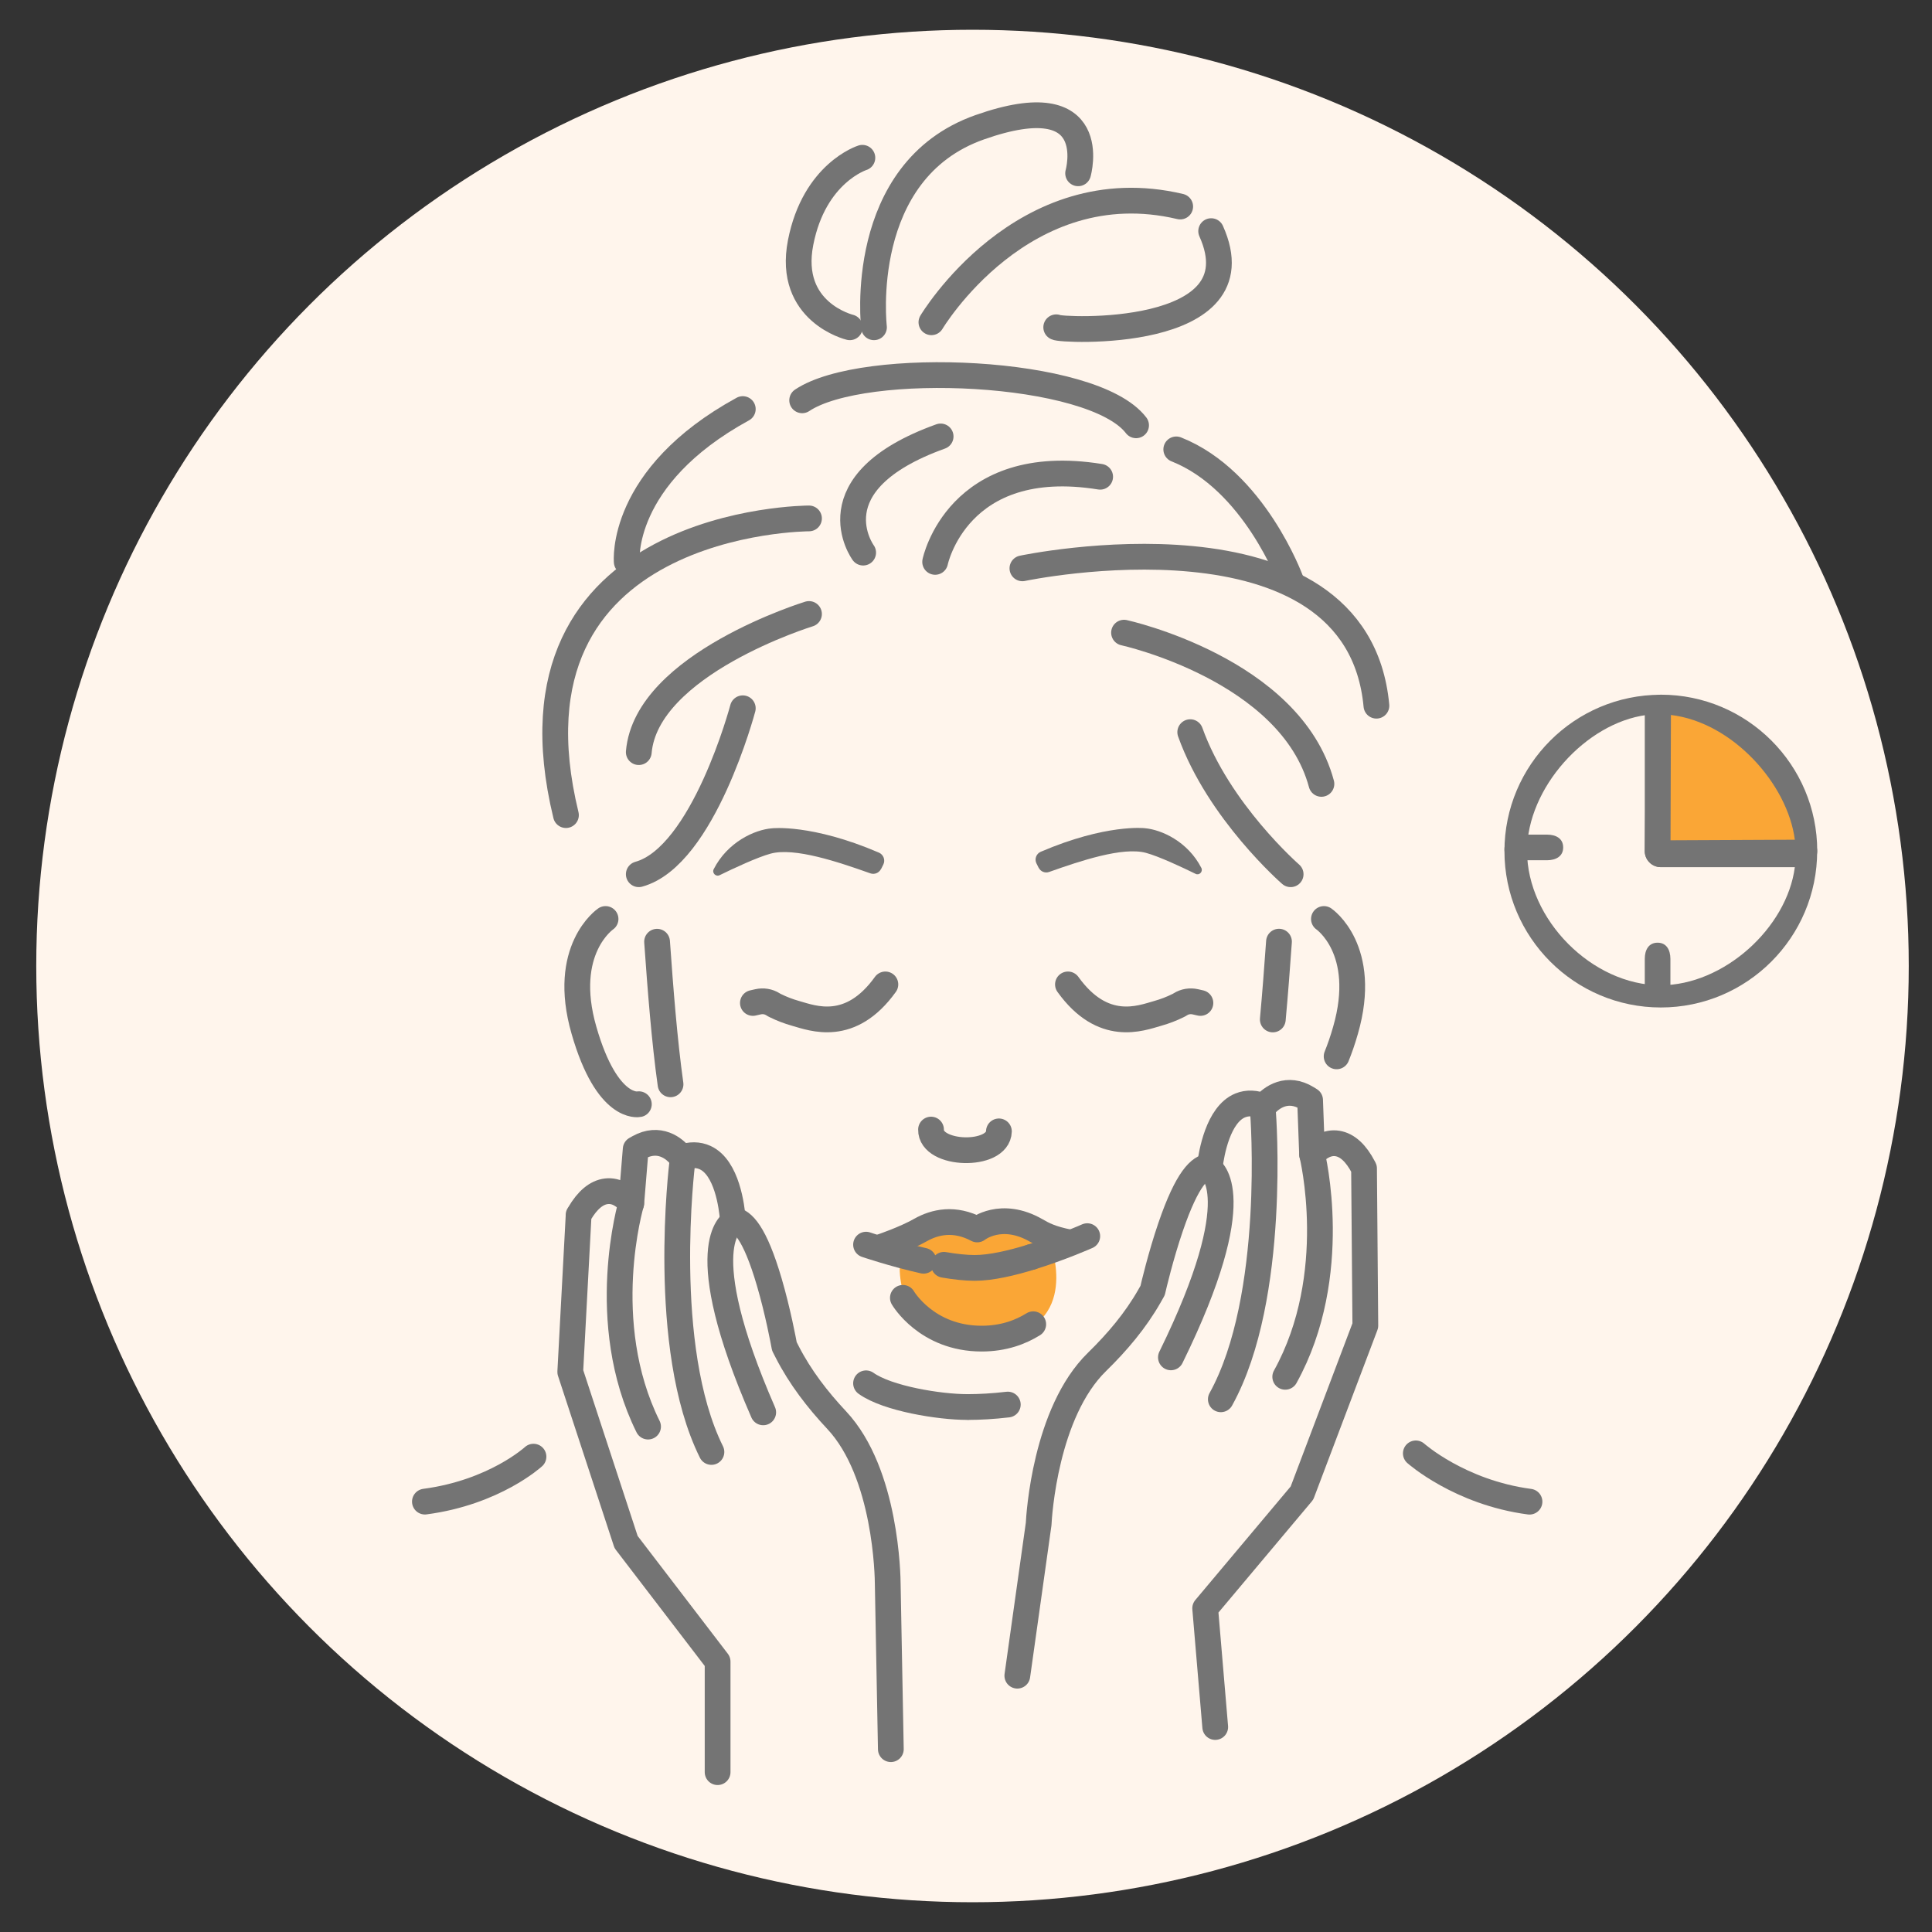 <svg viewBox="0 0 300 300" version="1.1" xmlns="http://www.w3.org/2000/svg" id="Layer_1">
  
  <rect x="0" y="0" width="300" height="300" fill="#333333" stroke="none"/>
  
  <defs>
    <style>
      .st0 {
        fill: #faa636;
      }

      .st1 {
        fill: #fff5ec;
      }

      .st2 {
        fill: #747474;
      }

      .st3 {
        fill: none;
        stroke: #747474;
        stroke-linecap: round;
        stroke-linejoin: round;
        stroke-width: 4px;
      }
    </style>
  </defs>
  <g data-name="Layer_1" id="Layer_11">
    <circle r="145.38" cy="150" cx="151.01" class="st1"></circle>
  </g>
  <path d="M139.88,194.41s4.22-4.88,8.05-4.15c3.83.73,4.08.95,4.08.95,0,0,1.67-1.35,4.47-1.07,2.8.28,6.89,3.89,6.89,3.89,0,0,4.81,14.22-11.71,13.82-14.38-.34-11.78-13.44-11.78-13.44Z" class="st0"></path>
  <path d="M104.12,168.37c-.95-6.79-1.57-14.77-2.09-22.14" class="st3"></path>
  <path d="M150.14,218.48c-4.2,0-12.33-1.29-15.66-3.68" class="st3"></path>
  <path d="M197.64,158.3c.37-4.02.68-8.13.96-12.08" class="st3"></path>
  <path d="M150.48,218.48c1.56,0,3.73-.11,6.01-.38" class="st3"></path>
  <path d="M94.03,142.7s-6.97,4.73-3.35,17.29c3.61,12.56,8.52,11.47,8.52,11.47" class="st3"></path>
  <path d="M205.58,142.7s6.97,4.73,3.35,17.29c-.44,1.55-.91,2.88-1.38,4.04" class="st3"></path>
  <path d="M155.11,175.68c-.11,4.08-10.64,3.8-10.54-.28" class="st3"></path>
  <path d="M160.13,195.19c4.63-1.43,8.7-3.24,8.7-3.24" class="st3"></path>
  <path d="M146.57,196.4c1.7.29,3.35.48,4.79.48,2.53,0,5.77-.76,8.77-1.69" class="st3"></path>
  <path d="M134.48,193.27s4.23,1.44,8.93,2.5" class="st3"></path>
  <path d="M136.97,193.57s3.53-1.19,5.96-2.57c2.22-1.26,5.28-1.97,8.81-.09,0,0,3.7-2.99,9.17.16,1.05.61,2.27,1.29,5.17,1.85" class="st3"></path>
  <path d="M140.2,201.53s3.67,6.33,12.23,6.33c3.43,0,6.07-1.02,8.01-2.23" class="st3"></path>
  <path d="M161.29,134.75c.3.59.99.87,1.61.65,4.85-1.72,11.43-3.94,15.04-2.97,2.01.54,5.63,2.24,7.71,3.26.58.29,1.19-.35.89-.93-2.09-4.08-6.18-5.94-8.79-6.16,0,0-5.97-.7-16.14,3.66-.7.3-1.01,1.13-.67,1.81l.34.68Z" class="st2"></path>
  <path d="M136.8,134.94c-.31.61-1.01.9-1.66.67-4.99-1.77-11.76-4.06-15.47-3.06-2.07.56-5.79,2.3-7.93,3.35-.6.29-1.22-.36-.91-.95,2.15-4.2,6.35-6.12,9.04-6.33,0,0,6.14-.72,16.6,3.77.72.31,1.04,1.16.69,1.86l-.35.7Z" class="st2"></path>
  <path d="M116.91,155.74l.79-.18c.8-.18,1.64-.05,2.33.39.1.07.23.14.38.21.98.48,1.97.87,3.17,1.21,2.62.74,8.46,3.07,13.9-4.51" class="st3"></path>
  <path d="M186.4,155.74l-.79-.18c-.8-.18-1.64-.05-2.33.39-.1.07-.23.14-.38.21-.98.48-1.97.87-3.17,1.21-2.62.74-8.46,3.07-13.9-4.51" class="st3"></path>
  <path d="M131.96,50.82s-9.76-2.33-7.64-13.16c2.12-10.83,9.59-13.16,9.59-13.16" class="st3"></path>
  <path d="M135.71,50.82s-2.83-24.27,16.42-31.06c19.25-6.79,15.28,7.15,15.28,7.15" class="st3"></path>
  <path d="M164.01,50.82c.42.5,31.7,2.05,24.06-14.93" class="st3"></path>
  <path d="M144.63,50.04s14.15-23.77,38.63-17.97" class="st3"></path>
  <path d="M176.41,66.04c-6.71-8.79-42.34-10.24-51.85-3.88" class="st3"></path>
  <path d="M134.03,85.81s-7.96-10.85,12.03-18.04" class="st3"></path>
  <path d="M200.41,135.75s-11.17-9.72-15.59-22.06" class="st3"></path>
  <path d="M174.54,98.24s25.87,5.67,30.65,23.48" class="st3"></path>
  <path d="M158.76,88.25s51.97-10.99,54.97,21.33" class="st3"></path>
  <path d="M115.34,109.98s-6.1,23-16.15,25.77" class="st3"></path>
  <path d="M125.62,95.34s-25.26,7.75-26.43,21.45" class="st3"></path>
  <path d="M125.62,80.5s-48.94,0-37.74,46.07" class="st3"></path>
  <path d="M97.32,87.25s-1.24-13.2,18.02-23.73" class="st3"></path>
  <path d="M200.41,90.06s-5.66-15.49-17.76-20.28" class="st3"></path>
  <path d="M145.21,87.25s3.45-16.8,25.62-13.22" class="st3"></path>
  <path d="M82.84,226.19s-6.03,5.55-16.86,6.98" class="st3"></path>
  <path d="M219.85,225.68s6.81,6.07,17.65,7.5" class="st3"></path>
  <g>
    <path d="M157.97,260.2l3.31-23.55c.06-1.27,1.02-17.33,9.07-25.18,3.14-3.07,5.97-6.41,8.14-10.22l.49-.86c.16-.71,1.26-5.39,2.8-9.89,2.6-7.59,4.57-9.31,6.08-9.41.25-2.01,1.28-8.03,4.72-9.44,1.11-.45,2.34-.4,3.68.14,1.18-1.46,3.67-3.13,6.7-1.26l.47.29.31,8.45c.96-1.02,2.33-1.97,3.94-1.71,1.53.25,2.88,1.49,4.03,3.69l.1.19v.19s.2,24.21.2,24.21l-9.84,26-15.03,17.9,1.56,18.43" class="st3"></path>
    <path d="M203.75,179.28s4.61,18.63-4.18,34.51" class="st3"></path>
    <path d="M187.88,181.51s6.46,3.75-6.06,29.26" class="st3"></path>
    <path d="M196.12,172.71s2.24,28.69-6.55,44.57" class="st3"></path>
  </g>
  <g>
    <path d="M111.43,275.18v-17.17s-14.21-18.56-14.21-18.56l-8.67-26.42,1.29-24.18v-.19s.12-.18.12-.18c1.25-2.14,2.66-3.32,4.2-3.5,1.62-.19,2.94.82,3.86,1.88l.69-8.42.48-.27c3.11-1.73,5.53.05,6.64,1.56,1.36-.48,2.6-.47,3.68.03,3.37,1.56,4.13,7.62,4.29,9.64,1.5.16,3.39,1.97,5.65,9.67,1.34,4.56,2.22,9.29,2.35,10l.45.88c2,3.9,4.67,7.37,7.67,10.57,7.69,8.2,7.93,24.29,7.93,25.56l.48,25.53" class="st3"></path>
    <path d="M98.01,186.86s-5.44,18.4,2.62,34.66" class="st3"></path>
    <path d="M113.77,189.81s-6.63,3.45,4.74,29.5" class="st3"></path>
    <path d="M105.93,180.64s-3.53,28.56,4.54,44.82" class="st3"></path>
  </g>
  <g>
    <g>
      <path d="M257.89,110.37c-12.03,0-21.78,9.75-21.78,21.78s9.75,21.78,21.78,21.78,21.78-9.75,21.78-21.78h-21.78v-21.78Z" class="st1"></path>
      <path d="M257.89,156.44c-13.39,0-24.28-10.89-24.28-24.28s10.89-24.28,24.28-24.28c1.38,0,2.5,1.12,2.5,2.5v19.28h19.28c1.38,0,2.5,1.12,2.5,2.5,0,13.39-10.89,24.28-24.28,24.28ZM255.69,111.02c-9.46,1.23-18.57,11.35-18.57,21.13,0,10.63,10.11,20.84,20.74,20.84,9.79,0,19.61-8.88,20.84-18.34h-20.81c-1.38,0-2.5-1.12-2.5-2.5l.3-21.13Z" class="st2"></path>
    </g>
    <g>
      <path d="M257.89,110.37v21.78h21.78c0-12.03-9.75-21.78-21.78-21.78Z" class="st0"></path>
      <path d="M279.68,134.65h-21.78c-1.38,0-2.5-1.12-2.5-2.5v-21.78c0-1.38,1.12-2.5,2.5-2.5,13.39,0,24.28,10.89,24.28,24.28,0,1.38-1.12,2.5-2.5,2.5ZM259.39,130.48l19.31-.09c-1.12-8.64-9.64-18.22-19.24-19.37l-.06,19.46Z" class="st2"></path>
    </g>
    <g>
      <line y2="132.15" x2="236.11" y1="132.15" x1="240.23" class="st2"></line>
      <path d="M236.11,133.57c-1.38,0-2.5-.33-2.5-1.71,0-1.38,1.12-2.26,2.5-2.26h4.12c1.38,0,2.5.6,2.5,1.99,0,1.38-1.12,1.98-2.5,1.99h-4.12s0,0,0,0Z" class="st2"></path>
      <path d="M259.37,153c0,1.38-.33,2.5-1.71,2.5-1.38,0-2.26-1.12-2.26-2.5v-4.12h0c0-1.38.61-2.5,1.99-2.5,1.38,0,1.98,1.12,1.99,2.5v4.12s0,0,0,0Z" class="st2"></path>
    </g>
  </g>
</svg>